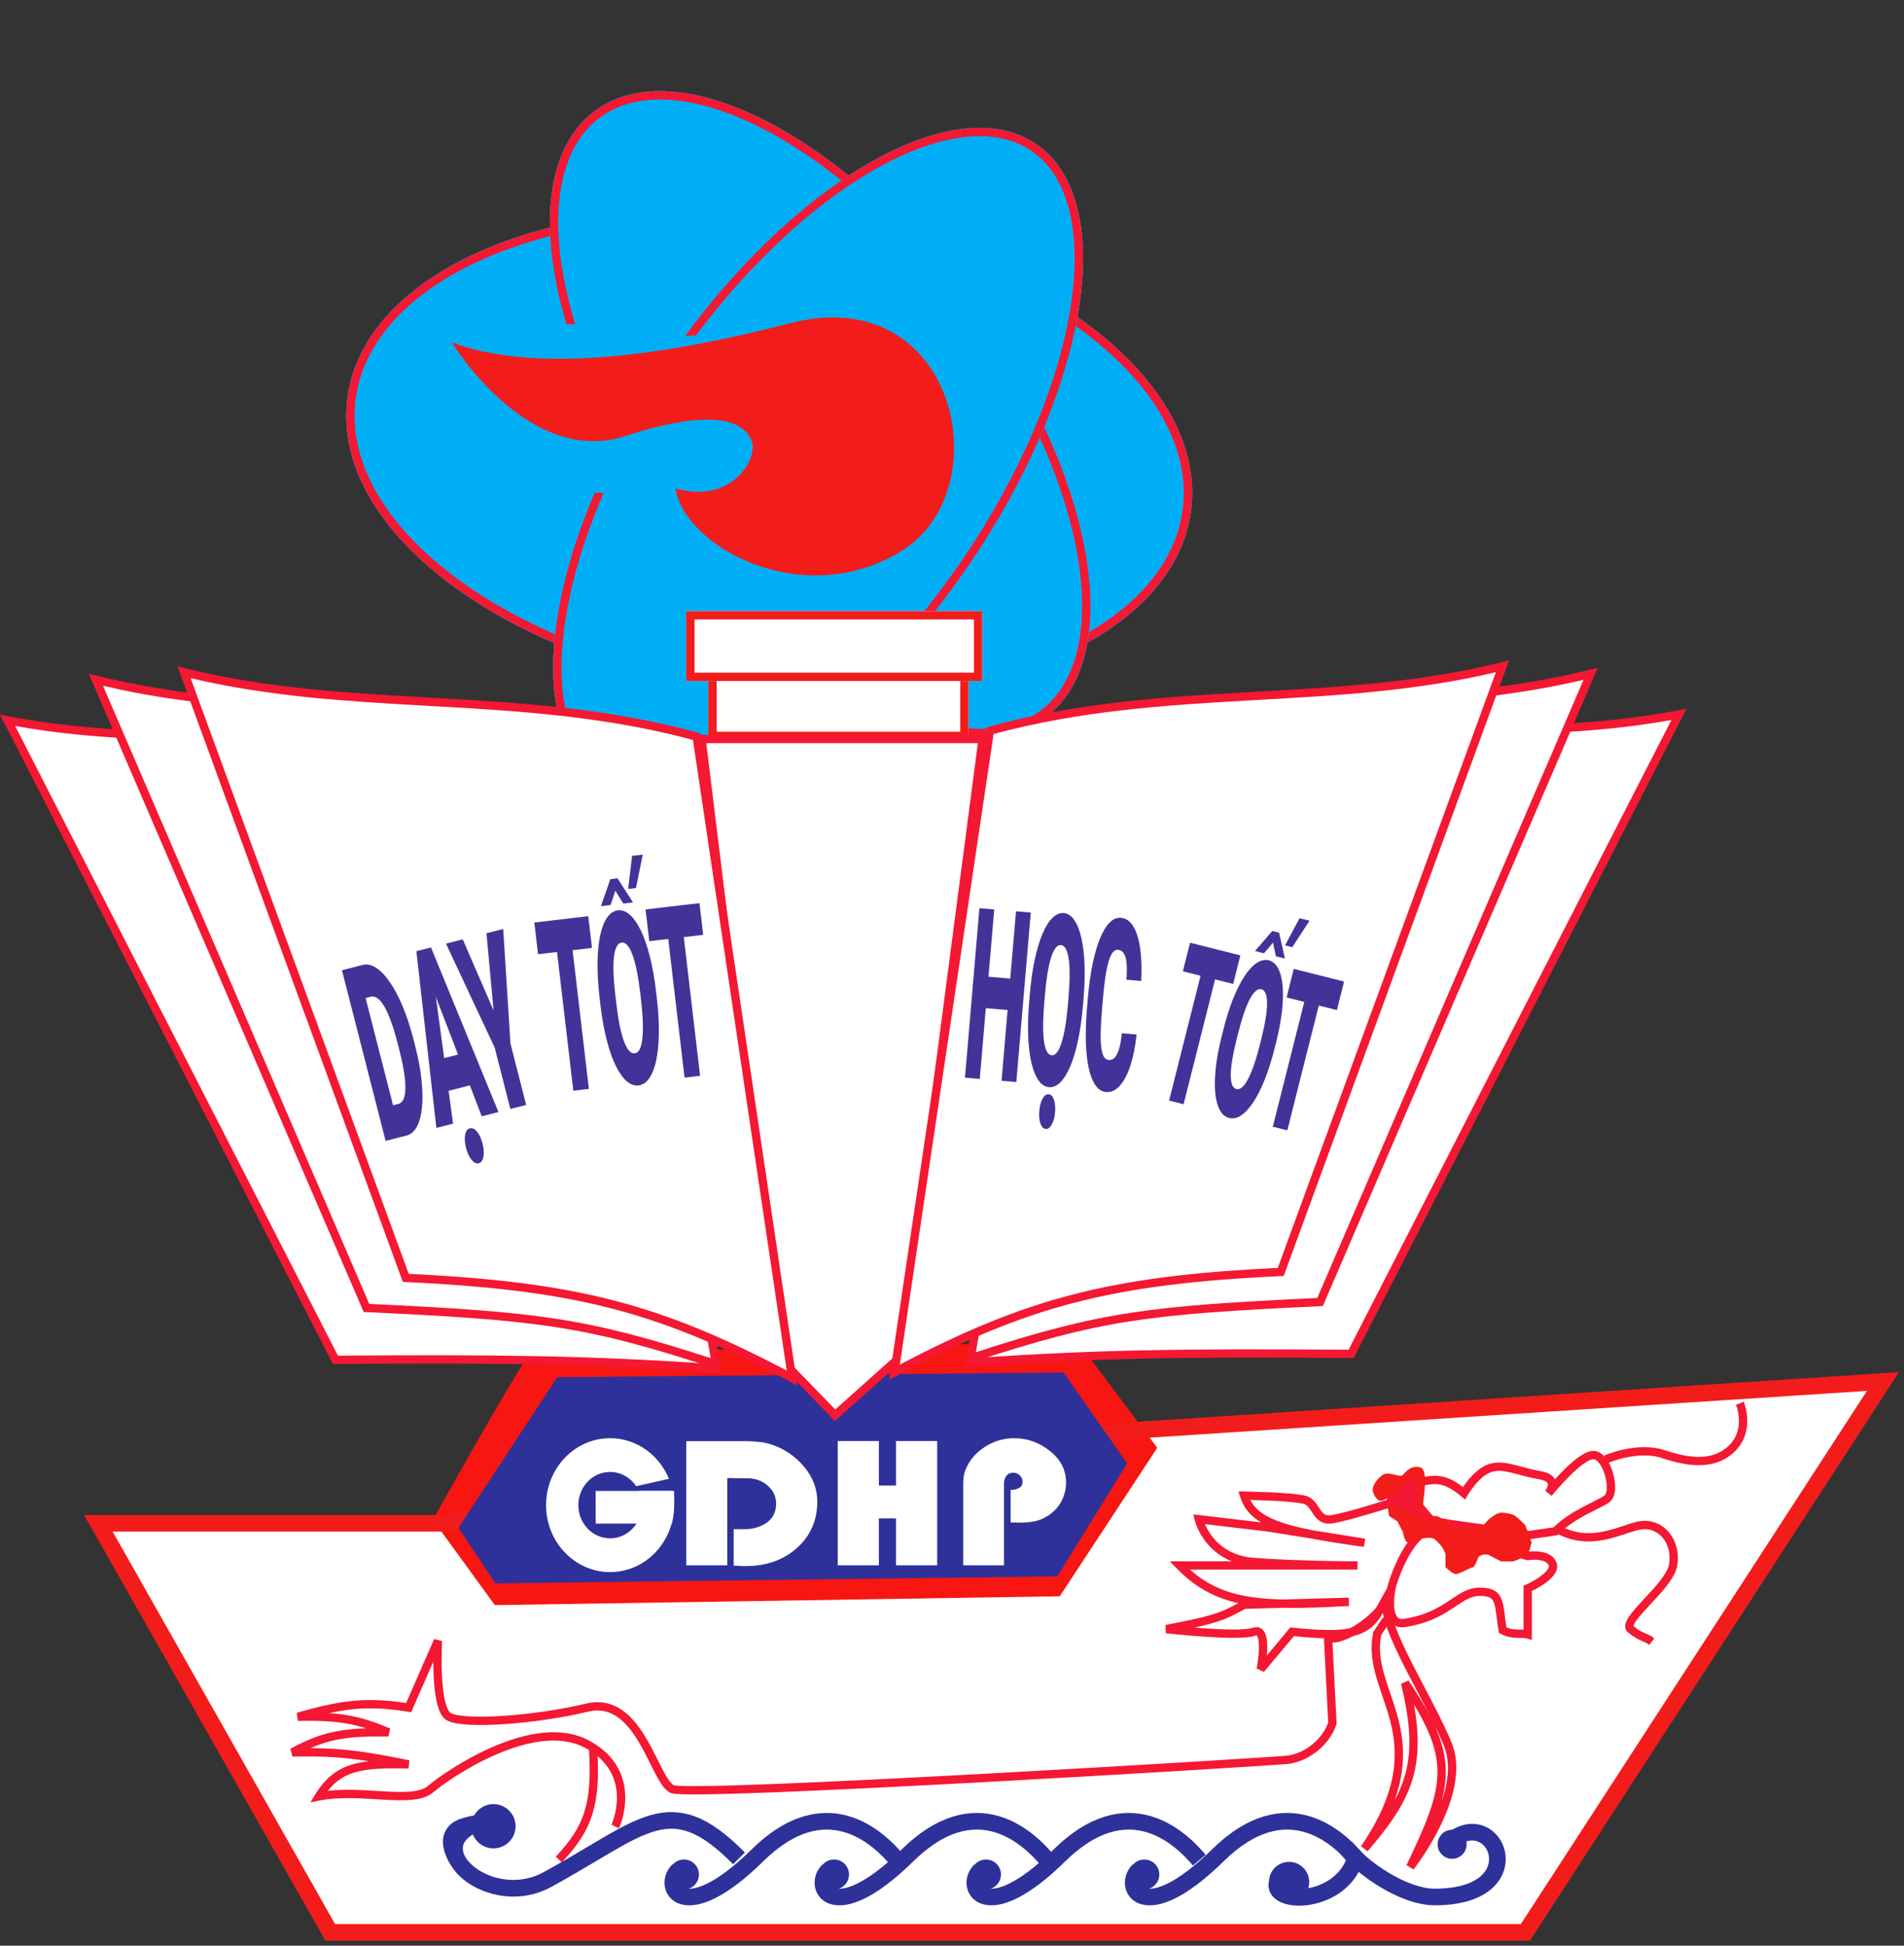 <svg width="229" height="234" viewBox="0 0 229 234" fill="none" xmlns="http://www.w3.org/2000/svg">
<rect x="0" y="0" width="229" height="234" fill="#333333" stroke="none"/>
<g clip-path="url(#clip0_3597_870)">
<path d="M39.559 232.038L11.943 183.091L56.763 183.209L82.424 175.245C129.468 172.222 224.131 166.087 226.432 165.734C228.733 165.38 198.781 209.789 183.517 232.038H39.559Z" fill="white"/>
<path d="M88.648 83.28C60.637 79.499 39.661 63.612 41.796 47.797C43.931 31.982 68.369 22.227 96.38 26.009C124.391 29.79 145.368 45.677 143.233 61.492C141.098 77.307 116.659 87.062 88.648 83.28Z" fill="#00AEF6"/>
<path d="M88.648 83.28C60.637 79.499 39.661 63.612 41.796 47.797C43.931 31.982 68.369 22.227 96.38 26.009C124.391 29.79 145.368 45.677 143.233 61.492C141.098 77.307 116.659 87.062 88.648 83.28Z" fill="#00AEF6"/>
<path d="M88.648 83.28C60.637 79.499 39.661 63.612 41.796 47.797C43.931 31.982 68.369 22.227 96.38 26.009C124.391 29.79 145.368 45.677 143.233 61.492C141.098 77.307 116.659 87.062 88.648 83.28Z" fill="#00AEF6"/>
<path fill-rule="evenodd" clip-rule="evenodd" d="M54.521 69.254C62.839 75.553 74.915 80.417 88.782 82.289C102.649 84.161 115.583 82.674 125.273 78.806C134.996 74.925 141.244 68.75 142.242 61.358C143.24 53.965 138.853 46.355 130.507 40.035C122.19 33.736 110.113 28.872 96.246 27C82.379 25.128 69.445 26.615 59.755 30.483C50.032 34.364 43.785 40.539 42.787 47.931C41.789 55.324 46.175 62.934 54.521 69.254ZM41.796 47.797C39.661 63.612 60.637 79.499 88.648 83.28C116.659 87.062 141.098 77.307 143.233 61.492C145.368 45.677 124.391 29.79 96.38 26.009C68.369 22.227 43.931 31.982 41.796 47.797Z" fill="#F41832"/>
<path d="M116.604 36.468C131.566 56.608 135.655 78.908 125.736 86.276C115.818 93.644 95.649 83.29 80.687 63.149C65.726 43.008 61.637 20.708 71.555 13.341C81.473 5.973 101.642 16.327 116.604 36.468Z" fill="#00AEF6"/>
<path d="M116.604 36.468C131.566 56.608 135.655 78.908 125.736 86.276C115.818 93.644 95.649 83.29 80.687 63.149C65.726 43.008 61.637 20.708 71.555 13.341C81.473 5.973 101.642 16.327 116.604 36.468Z" fill="#00AEF6"/>
<path d="M116.604 36.468C131.566 56.608 135.655 78.908 125.736 86.276C115.818 93.644 95.649 83.29 80.687 63.149C65.726 43.008 61.637 20.708 71.555 13.341C81.473 5.973 101.642 16.327 116.604 36.468Z" fill="#00AEF6"/>
<path d="M115.8 37.064C123.21 47.038 127.896 57.509 129.516 66.342C131.148 75.245 129.624 82.142 125.139 85.473C120.654 88.805 113.611 88.273 105.559 84.139C97.57 80.037 88.898 72.527 81.489 62.553C80.086 60.664 78.781 58.758 77.576 56.849L76.319 56.725C77.651 58.877 79.108 61.025 80.686 63.149C95.648 83.29 115.817 93.644 125.735 86.276C135.653 78.908 131.565 56.608 116.603 36.468C101.641 16.327 81.472 5.973 71.554 13.34C65.614 17.753 64.698 27.523 68.133 38.976H69.178C68.579 37.017 68.11 35.111 67.774 33.275C66.141 24.371 67.665 17.475 72.15 14.143C76.635 10.812 83.678 11.344 91.731 15.478C99.719 19.579 108.391 27.09 115.8 37.064Z" fill="#F41832"/>
<path d="M116.464 68.043C101.977 89.224 82.144 100.861 72.166 94.036C62.188 87.212 65.843 64.508 80.33 43.328C94.817 22.147 114.65 10.509 124.629 17.334C134.607 24.159 130.951 46.862 116.464 68.043Z" fill="#00AEF6"/>
<path d="M116.464 68.043C101.977 89.224 82.144 100.861 72.166 94.036C62.188 87.212 65.843 64.508 80.33 43.328C94.817 22.147 114.65 10.509 124.629 17.334C134.607 24.159 130.951 46.862 116.464 68.043Z" fill="#00AEF6"/>
<path d="M116.464 68.043C101.977 89.224 82.144 100.861 72.166 94.036C62.188 87.212 65.843 64.508 80.33 43.328C94.817 22.147 114.65 10.509 124.629 17.334C134.607 24.159 130.951 46.862 116.464 68.043Z" fill="#00AEF6"/>
<path d="M115.638 67.478C108.459 77.975 99.98 86.065 92.117 90.679C84.18 95.337 77.211 96.277 72.729 93.211C68.247 90.145 66.597 83.311 68.06 74.224C68.801 69.62 70.332 64.536 72.611 59.263H71.523C64.866 74.889 64.687 88.922 72.165 94.036C82.143 100.861 101.976 89.223 116.463 68.043C130.951 46.862 134.606 24.159 124.628 17.334C115.115 10.828 96.647 21.1 82.392 40.424L83.718 40.317C90.305 31.555 97.73 24.767 104.675 20.691C112.613 16.034 119.581 15.094 124.063 18.159C128.545 21.225 130.196 28.06 128.733 37.146C127.284 46.147 122.817 56.981 115.638 67.478Z" fill="#F41832"/>
<path fill-rule="evenodd" clip-rule="evenodd" d="M210.139 170.575C210.197 171.717 209.966 173.206 208.765 174.441C206.395 176.879 203.05 176.408 199.916 175.363C198.477 174.884 196.849 175.018 195.544 175.294C194.898 175.431 194.345 175.599 193.955 175.733C193.76 175.799 193.606 175.857 193.503 175.898C193.451 175.918 193.411 175.935 193.386 175.945L193.357 175.957L193.351 175.96L193.35 175.96C193.35 175.96 193.35 175.96 193.151 175.502C192.951 175.043 192.951 175.043 192.951 175.043L192.953 175.043L192.956 175.041L192.966 175.037L193.002 175.022C193.034 175.009 193.079 174.99 193.137 174.967C193.253 174.922 193.421 174.859 193.631 174.787C194.051 174.643 194.643 174.462 195.337 174.316C196.713 174.025 198.547 173.853 200.232 174.415C203.348 175.453 206.13 175.717 208.048 173.744C208.991 172.774 209.189 171.598 209.14 170.626C209.115 170.141 209.029 169.716 208.949 169.414C208.908 169.263 208.87 169.144 208.843 169.065C208.829 169.025 208.818 168.995 208.811 168.976L208.803 168.956L208.802 168.953C208.802 168.953 208.802 168.953 209.264 168.763C209.727 168.572 209.727 168.573 209.727 168.573L209.727 168.574L209.729 168.578L209.733 168.588L209.746 168.621C209.756 168.649 209.771 168.688 209.788 168.738C209.822 168.838 209.868 168.98 209.915 169.157C210.009 169.509 210.11 170.004 210.139 170.575Z" fill="#F41832"/>
<path fill-rule="evenodd" clip-rule="evenodd" d="M193.671 185.03C191.877 185.483 189.737 185.671 187.416 184.526L187.858 183.629C189.888 184.63 191.761 184.481 193.427 184.06C194.071 183.898 194.671 183.699 195.244 183.508C195.422 183.449 195.598 183.391 195.771 183.335C196.478 183.106 197.181 182.904 197.807 182.904C200.323 182.904 202.199 185.327 201.733 188.261C201.604 189.068 201.082 189.911 200.478 190.695C199.89 191.457 199.168 192.232 198.507 192.94C198.477 192.972 198.448 193.003 198.419 193.034C197.72 193.783 197.116 194.439 196.76 194.967C196.579 195.235 196.498 195.419 196.477 195.532C196.473 195.554 196.472 195.569 196.472 195.578C197.072 196.063 197.455 196.25 197.785 196.393C197.83 196.413 197.876 196.432 197.923 196.452C198.23 196.582 198.565 196.723 198.972 197.039L198.359 197.829C198.06 197.597 197.841 197.504 197.541 197.376C197.492 197.356 197.441 197.334 197.387 197.31C196.987 197.137 196.523 196.906 195.839 196.352C195.505 196.082 195.428 195.703 195.494 195.349C195.553 195.031 195.728 194.708 195.931 194.408C196.34 193.8 197.007 193.081 197.687 192.352C197.713 192.325 197.738 192.298 197.763 192.271C198.434 191.552 199.128 190.808 199.686 190.084C200.277 189.318 200.659 188.645 200.745 188.104C201.136 185.647 199.582 183.904 197.807 183.904C197.36 183.904 196.799 184.054 196.079 184.287C195.92 184.338 195.754 184.393 195.582 184.45C195.002 184.643 194.355 184.858 193.671 185.03Z" fill="#F41832"/>
<path d="M187.076 184.165L183.869 184.623L174.172 183.248L172.129 182.853L170.658 181.11V178.285C172.744 177.758 173.939 177.794 176.079 179.583C176.079 179.583 177.534 177.074 179.25 176.55C180.966 176.025 182.587 176.979 185.162 177.408C187.532 177.803 186.448 179.314 186.261 179.551C186.581 179.159 189.834 175.219 191.505 175.001C193.264 174.772 194.483 179.429 193.264 180.269C192.044 181.109 189.21 182.035 187.076 184.165Z" fill="white"/>
<path fill-rule="evenodd" clip-rule="evenodd" d="M194.25 179.086C194.218 179.671 194.054 180.331 193.547 180.68C193.211 180.912 192.777 181.141 192.308 181.378C192.178 181.444 192.044 181.511 191.907 181.58C191.542 181.763 191.154 181.957 190.748 182.174C189.638 182.767 188.446 183.504 187.429 184.519L187.311 184.636L183.869 185.128L174.089 183.741L171.86 183.311L170.158 181.293V177.895L170.536 177.8C171.595 177.532 172.506 177.385 173.447 177.575C174.261 177.739 175.05 178.145 175.959 178.844C176.126 178.597 176.358 178.278 176.637 177.942C177.226 177.237 178.098 176.379 179.104 176.071C180.093 175.769 181.036 175.903 182.001 176.135C182.323 176.212 182.643 176.299 182.973 176.388C183.66 176.575 184.387 176.772 185.244 176.914C185.884 177.021 186.363 177.214 186.69 177.5C186.834 177.627 186.942 177.767 187.018 177.913C187.319 177.581 187.661 177.218 188.023 176.857C188.562 176.318 189.154 175.774 189.727 175.347C190.28 174.935 190.885 174.577 191.44 174.505C192.129 174.415 192.689 174.816 193.08 175.292C193.477 175.776 193.782 176.429 193.98 177.09C194.179 177.753 194.283 178.465 194.25 179.086ZM186.235 179.583L185.846 179.269L185.848 179.266L185.854 179.26L185.87 179.239C185.906 179.194 185.985 179.086 186.054 178.948C186.127 178.802 186.171 178.659 186.17 178.541C186.17 178.444 186.143 178.351 186.03 178.252C185.898 178.136 185.624 177.992 185.079 177.901C184.174 177.75 183.36 177.53 182.649 177.338C182.335 177.252 182.04 177.173 181.767 177.107C180.849 176.886 180.123 176.806 179.396 177.028C178.686 177.245 177.973 177.903 177.405 178.583C177.13 178.913 176.905 179.228 176.749 179.461C176.671 179.577 176.611 179.672 176.57 179.737C176.55 179.77 176.535 179.795 176.525 179.811L176.514 179.829L176.512 179.833L176.214 180.347L175.759 179.966C174.718 179.097 173.96 178.699 173.249 178.555C172.627 178.43 171.992 178.489 171.158 178.678V180.927L172.397 182.396L174.254 182.755L183.869 184.118L186.843 183.693C187.932 182.639 189.173 181.882 190.277 181.292C190.695 181.068 191.101 180.865 191.47 180.68C191.604 180.613 191.733 180.549 191.856 180.486C192.329 180.247 192.706 180.045 192.98 179.857C193.083 179.786 193.223 179.549 193.251 179.032C193.277 178.55 193.195 177.955 193.022 177.377C192.848 176.798 192.594 176.277 192.307 175.926C192.012 175.567 191.76 175.472 191.569 175.496C191.289 175.533 190.861 175.749 190.324 176.149C189.807 176.535 189.253 177.042 188.73 177.564C187.691 178.602 186.814 179.665 186.651 179.864C186.642 179.876 186.634 179.885 186.628 179.893L186.62 179.903L186.617 179.906L186.616 179.907L186.615 179.908L186.235 179.583ZM185.846 179.269L186.235 179.583L186.615 179.908L185.846 179.269Z" fill="#F41832"/>
<path d="M165.586 194.254C164.131 196.302 162.379 196.982 155.407 196.247L151.63 200.76C151.63 200.76 152.673 195.581 150.791 196.247C148.908 196.913 140.268 195.923 140.268 195.923C146.874 194.674 147.261 194.249 149.636 192.994L154.275 192.866C148.653 192.732 145.155 191.638 141.879 188.272H163.278C163.278 188.272 156.279 188.272 150.791 187.858C145.303 187.443 144.18 182.71 144.18 182.71L152.48 183.691L157.78 184.535C152.83 183.563 150.391 182.366 149.636 179.877C149.636 179.877 155.589 179.97 156.982 180.402C158.375 180.834 158.241 183.049 160.235 182.71C162.229 182.371 166.859 180.891 166.859 180.891L172.002 182.71L165.586 194.254Z" fill="white"/>
<path fill-rule="evenodd" clip-rule="evenodd" d="M148.959 179.366L149.644 179.377L149.636 179.877C149.644 179.377 149.644 179.377 149.644 179.377L149.712 179.378L149.905 179.382C150.071 179.385 150.31 179.391 150.602 179.398C151.183 179.414 151.975 179.439 152.81 179.478C153.645 179.517 154.528 179.569 155.292 179.64C156.04 179.709 156.724 179.798 157.13 179.924C157.605 180.072 157.935 180.369 158.185 180.676C158.343 180.87 158.497 181.108 158.63 181.312C158.69 181.404 158.745 181.489 158.795 181.561C158.979 181.828 159.141 182.01 159.331 182.12C159.504 182.22 159.749 182.286 160.151 182.217C161.115 182.053 162.743 181.607 164.154 181.193C164.854 180.988 165.493 180.793 165.956 180.65C166.188 180.578 166.376 180.519 166.505 180.478L166.655 180.431L166.706 180.414L166.867 180.363L172.726 182.436L166.01 194.521L165.994 194.543C165.61 195.083 165.191 195.557 164.653 195.94C164.112 196.324 163.475 196.603 162.675 196.782C161.137 197.127 158.958 197.113 155.619 196.772L152.013 201.08L151.14 200.661L151.14 200.658L151.142 200.648L151.15 200.608C151.157 200.572 151.167 200.519 151.179 200.451C151.203 200.315 151.235 200.121 151.268 199.89C151.335 199.424 151.404 198.82 151.416 198.243C151.429 197.646 151.378 197.154 151.256 196.867C151.198 196.731 151.148 196.699 151.139 196.695C151.135 196.693 151.126 196.688 151.103 196.688C151.078 196.688 151.031 196.692 150.957 196.719C150.661 196.823 150.269 196.885 149.842 196.923C149.406 196.961 148.898 196.977 148.353 196.978C147.261 196.978 145.992 196.916 144.789 196.834C143.585 196.751 142.441 196.647 141.598 196.565C141.177 196.523 140.83 196.487 140.589 196.461C140.469 196.448 140.374 196.438 140.31 196.431L140.236 196.422L140.212 196.42L140.211 196.419C140.211 196.419 140.211 196.419 140.268 195.923L140.211 196.419L140.175 195.431C143.477 194.807 145.194 194.394 146.376 193.988C147.344 193.655 147.953 193.328 148.815 192.866C148.856 192.844 148.897 192.822 148.939 192.799C148.274 192.651 147.639 192.47 147.029 192.252C144.963 191.513 143.206 190.352 141.521 188.621L140.695 187.772H148.147C146.717 187.201 145.717 186.309 145.033 185.437C144.517 184.777 144.185 184.133 143.981 183.651C143.878 183.411 143.808 183.209 143.762 183.066C143.739 182.994 143.723 182.937 143.711 182.896C143.706 182.876 143.702 182.859 143.699 182.848L143.695 182.833L143.694 182.829L143.693 182.827C143.693 182.827 143.693 182.826 144.18 182.71L143.693 182.826L143.528 182.13L151.686 183.094C150.389 182.327 149.558 181.343 149.158 180.022L148.959 179.366ZM157.692 185.027C159.481 185.378 161.59 185.699 164.049 186.039L164.196 185.05L157.867 184.042C155.408 183.559 153.627 183.029 152.377 182.337C151.407 181.8 150.767 181.173 150.376 180.393C150.439 180.394 150.506 180.396 150.575 180.398C151.153 180.413 151.937 180.438 152.764 180.477C153.591 180.515 154.457 180.567 155.201 180.635C155.96 180.705 156.543 180.789 156.834 180.879C157.055 180.948 157.231 181.089 157.41 181.308C157.536 181.463 157.634 181.616 157.747 181.791C157.814 181.894 157.886 182.005 157.971 182.129C158.177 182.428 158.443 182.763 158.832 182.987C159.237 183.22 159.724 183.304 160.319 183.203C161.349 183.028 163.032 182.564 164.435 182.153C165.142 181.946 165.785 181.749 166.252 181.605C166.486 181.532 166.675 181.473 166.806 181.432L166.85 181.418L171.278 182.984L165.163 193.986C164.824 194.46 164.484 194.832 164.072 195.125C163.657 195.421 163.147 195.651 162.456 195.806C161.052 196.121 158.943 196.117 155.459 195.75L155.194 195.722L152.368 199.098C152.392 198.828 152.41 198.544 152.416 198.264C152.429 197.65 152.388 196.972 152.176 196.475C152.067 196.22 151.89 195.956 151.596 195.805C151.289 195.648 150.95 195.66 150.624 195.776C150.449 195.838 150.159 195.891 149.754 195.926C149.357 195.961 148.881 195.977 148.352 195.978C147.294 195.978 146.05 195.918 144.857 195.836C144.449 195.808 144.048 195.777 143.663 195.746C145.007 195.448 145.948 195.192 146.701 194.933C147.751 194.573 148.435 194.205 149.304 193.739C149.452 193.659 149.605 193.577 149.767 193.491L154.277 193.366C156.56 193.419 159.182 193.316 162.257 193.144L162.215 192.145L154.275 192.365C151.496 192.299 149.279 191.995 147.366 191.31C145.811 190.754 144.44 189.939 143.124 188.772H163.278L163.278 187.772L163.199 187.772L162.969 187.771C162.767 187.77 162.473 187.769 162.103 187.765C161.363 187.759 160.318 187.746 159.103 187.72C156.67 187.668 153.559 187.565 150.828 187.359C148.245 187.164 146.714 185.962 145.821 184.82C145.384 184.263 145.098 183.716 144.918 183.301L152.411 184.186L157.692 185.027Z" fill="#F41832"/>
<path fill-rule="evenodd" clip-rule="evenodd" d="M159.219 196.769C159.194 196.646 159.192 196.518 159.206 196.39L160.202 196.423L160.208 196.54C160.248 196.547 160.317 196.555 160.428 196.546C160.839 196.515 161.488 196.296 162.251 195.895C163.771 195.095 165.494 193.705 166.314 192.237L167.245 192.557C167.137 193.253 167.34 194.274 167.812 195.578C168.278 196.862 168.975 198.342 169.774 199.922C170.244 200.852 170.751 201.818 171.263 202.795C172.476 205.108 173.721 207.481 174.59 209.581C175.252 211.181 175.268 212.95 174.949 214.669C174.63 216.39 173.969 218.094 173.24 219.591C172.51 221.091 171.703 222.4 171.079 223.333C170.767 223.8 170.5 224.174 170.311 224.433C170.216 224.562 170.141 224.662 170.089 224.73C170.062 224.765 170.042 224.791 170.028 224.809L170.012 224.829L170.008 224.835L170.006 224.837C170.006 224.837 170.006 224.837 169.893 224.749L170.006 224.837L169.163 224.311C171.568 219.305 172.88 216.149 172.888 213.131C172.894 210.684 172.039 208.274 170.061 204.992C170.711 208.602 170.644 211.392 169.914 213.892C169.013 216.978 167.12 219.559 164.488 222.649L163.694 222.044C165.959 218.716 167.074 215.934 167.513 213.531C167.951 211.131 167.723 209.078 167.258 207.193C167.024 206.248 166.731 205.345 166.431 204.456C166.374 204.289 166.317 204.122 166.261 203.955C166.017 203.24 165.775 202.529 165.569 201.823C165.059 200.073 164.75 198.292 165.16 196.345L165.18 196.251L166.334 194.519L166.458 194.602C166.401 194.381 166.353 194.165 166.315 193.955C165.304 195.135 163.929 196.142 162.717 196.78C161.913 197.203 161.118 197.497 160.504 197.543C160.425 197.549 160.343 197.552 160.26 197.548L160.758 207.309L160.728 207.399C159.834 210.055 157.202 211.887 154.913 212.141C153.841 212.26 135.87 213.382 117.92 214.354C108.939 214.84 99.952 215.289 93.073 215.556C89.634 215.689 86.718 215.778 84.591 215.802C83.528 215.815 82.657 215.811 82.014 215.789C81.693 215.778 81.422 215.762 81.21 215.741C81.022 215.721 80.811 215.692 80.661 215.626C80.26 215.45 79.929 215.092 79.646 214.7C79.356 214.298 79.072 213.794 78.787 213.248C78.6 212.889 78.412 212.512 78.218 212.124C77.809 211.305 77.376 210.436 76.876 209.59C76.143 208.35 75.311 207.239 74.31 206.528C73.33 205.832 72.177 205.509 70.737 205.854C67.52 206.623 63.786 207.148 60.627 207.358C59.047 207.462 57.602 207.489 56.429 207.425C55.844 207.394 55.318 207.339 54.875 207.258C54.439 207.179 54.049 207.068 53.754 206.908C53.401 206.715 53.153 206.378 52.972 206.018C52.788 205.652 52.648 205.21 52.539 204.738C52.321 203.792 52.21 202.646 52.157 201.554C52.128 200.963 52.116 200.381 52.114 199.848L49.451 205.922L49.069 205.861C45.398 205.273 42.87 205.324 39.578 206.028C42.172 206.201 44.224 206.714 46.925 207.882L46.721 208.841C44.263 208.817 42.415 208.87 40.692 209.195C39.573 209.406 38.498 209.734 37.339 210.239C41.783 210.264 44.662 210.79 49.246 211.704L49.137 212.695C46.265 212.629 44.207 212.686 42.594 213.182C41.332 213.571 40.327 214.235 39.426 215.381C41.436 215.152 43.525 215.28 45.395 215.394C45.667 215.41 45.935 215.427 46.197 215.442C47.42 215.511 48.515 215.55 49.434 215.461C50.361 215.371 51.032 215.158 51.466 214.788C52.602 213.818 55.76 211.581 59.447 210.015C63.104 208.462 67.456 207.496 70.858 209.332C74.225 211.15 75.147 213.801 75.198 215.996C75.223 217.079 75.037 218.043 74.847 218.734C74.752 219.08 74.655 219.36 74.581 219.556C74.543 219.654 74.512 219.731 74.489 219.784C74.478 219.811 74.469 219.832 74.462 219.847L74.454 219.865L74.452 219.87L74.451 219.872C74.451 219.872 74.45 219.873 73.997 219.663C73.543 219.452 73.543 219.452 73.543 219.452L73.544 219.451L73.548 219.441C73.553 219.431 73.56 219.415 73.569 219.394C73.587 219.352 73.613 219.287 73.646 219.201C73.71 219.031 73.797 218.78 73.883 218.468C74.055 217.842 74.22 216.978 74.198 216.019C74.154 214.128 73.387 211.834 70.383 210.212C67.413 208.609 63.452 209.401 59.838 210.936C56.254 212.458 53.182 214.638 52.115 215.548C51.448 216.118 50.529 216.36 49.531 216.456C48.526 216.554 47.36 216.509 46.141 216.44C45.875 216.425 45.606 216.409 45.335 216.392C43.084 216.256 40.67 216.11 38.452 216.54L37.335 216.756L37.931 215.787C39.109 213.873 40.468 212.79 42.3 212.226C42.931 212.032 43.615 211.901 44.362 211.815C41.517 211.361 38.953 211.163 35.177 211.263L34.922 210.326C36.961 209.198 38.67 208.559 40.507 208.212C41.617 208.003 42.767 207.902 44.052 207.86C41.562 207.071 39.342 206.902 35.834 206.969L35.688 205.988C40.999 204.478 43.995 204.081 48.845 204.814L52.214 197.128L53.171 197.359L53.171 197.364L53.17 197.38L53.167 197.447C53.163 197.505 53.159 197.592 53.154 197.703C53.145 197.925 53.133 198.244 53.125 198.63C53.108 199.403 53.104 200.44 53.156 201.506C53.208 202.575 53.315 203.653 53.513 204.513C53.613 204.944 53.731 205.301 53.866 205.569C54.004 205.844 54.135 205.976 54.233 206.03C54.389 206.115 54.657 206.202 55.054 206.275C55.443 206.345 55.924 206.397 56.483 206.427C57.602 206.487 59.006 206.463 60.561 206.36C63.671 206.154 67.349 205.636 70.504 204.881C72.249 204.464 73.695 204.864 74.889 205.713C76.062 206.546 76.98 207.801 77.737 209.081C78.255 209.958 78.718 210.885 79.135 211.72C79.323 212.098 79.503 212.458 79.674 212.785C79.954 213.322 80.211 213.774 80.458 214.116C80.712 214.469 80.914 214.645 81.062 214.71C81.058 214.708 81.06 214.709 81.068 214.71C81.091 214.715 81.162 214.73 81.312 214.746C81.492 214.764 81.738 214.779 82.048 214.79C82.669 214.811 83.522 214.815 84.579 214.802C86.692 214.778 89.598 214.69 93.034 214.556C99.906 214.29 108.886 213.841 117.866 213.355C135.837 212.383 153.767 211.262 154.803 211.147C156.707 210.936 158.959 209.383 159.749 207.168L159.219 196.769ZM166.779 195.655L166.12 196.644C165.787 198.323 166.047 199.892 166.529 201.543C166.728 202.225 166.961 202.91 167.204 203.623C167.262 203.792 167.32 203.963 167.378 204.136C167.68 205.03 167.984 205.965 168.228 206.954C168.718 208.937 168.967 211.138 168.497 213.711C168.333 214.605 168.083 215.541 167.729 216.525C168.251 215.576 168.66 214.62 168.954 213.612C169.788 210.754 169.713 207.41 168.502 202.506L169.403 202.108C170.533 203.793 171.44 205.285 172.135 206.663C171.585 205.563 170.993 204.434 170.403 203.309C169.885 202.321 169.368 201.336 168.881 200.373C168.079 198.786 167.359 197.262 166.872 195.919C166.84 195.831 166.809 195.743 166.779 195.655ZM172.247 206.886C173.361 209.149 173.893 211.112 173.888 213.134C173.885 214.286 173.707 215.449 173.373 216.687C173.624 215.962 173.829 215.223 173.966 214.487C174.263 212.884 174.23 211.327 173.666 209.963C173.261 208.984 172.775 207.949 172.247 206.886ZM73.543 219.452C73.543 219.452 73.543 219.452 73.543 219.452V219.452Z" fill="#F41832"/>
<path fill-rule="evenodd" clip-rule="evenodd" d="M71.242 218.195C70.577 220.319 69.391 222.052 67.571 223.978L66.844 223.291C68.604 221.428 69.684 219.824 70.288 217.896C70.896 215.957 71.037 213.646 70.837 210.342L71.835 210.282C72.037 213.627 71.904 216.082 71.242 218.195Z" fill="#F41832"/>
<path d="M168.876 195.189C166.63 195.518 167.142 191.788 167.439 190.626C167.899 189.058 169.272 185.614 171.089 184.381C172.905 183.148 174.333 186.355 174.819 188.112L179.361 185.922L183.74 187.139C184.579 187.004 186.352 187.009 186.741 188.112C187.13 189.215 184.903 190.518 183.74 191.032V196.563C183.011 196.347 181.972 196.709 180.739 196.06C180.189 192.991 180.667 191.433 177.991 191.433C175.314 191.433 174.195 194.411 168.876 195.189Z" fill="white"/>
<path fill-rule="evenodd" clip-rule="evenodd" d="M175.127 187.409C174.848 186.577 174.415 185.582 173.854 184.827C173.507 184.36 173.074 183.935 172.551 183.731C171.992 183.513 171.39 183.572 170.808 183.968C169.792 184.657 168.947 185.921 168.311 187.148C167.667 188.391 167.197 189.675 166.96 190.485L166.957 190.494L166.955 190.502C166.799 191.115 166.582 192.403 166.707 193.522C166.769 194.077 166.922 194.663 167.275 195.095C167.66 195.565 168.23 195.789 168.949 195.684C171.708 195.28 173.388 194.3 174.699 193.437C174.839 193.345 174.973 193.255 175.103 193.169C176.209 192.433 176.959 191.933 177.991 191.933C178.621 191.933 178.992 192.027 179.224 192.159C179.436 192.28 179.58 192.461 179.693 192.768C179.813 193.094 179.883 193.523 179.958 194.106C179.972 194.217 179.987 194.333 180.002 194.453C180.063 194.947 180.134 195.518 180.247 196.148L180.29 196.389L180.506 196.502C181.215 196.875 181.867 196.954 182.411 196.974C182.545 196.978 182.673 196.979 182.792 196.98L182.819 196.98C182.929 196.981 183.027 196.982 183.122 196.985C183.329 196.991 183.479 197.007 183.598 197.043L184.24 197.233V191.351C184.817 191.073 185.545 190.66 186.137 190.182C186.485 189.901 186.813 189.576 187.028 189.22C187.245 188.86 187.377 188.412 187.213 187.946C186.929 187.142 186.164 186.805 185.509 186.671C184.89 186.544 184.232 186.566 183.772 186.629L179.313 185.39L175.127 187.409ZM172.188 184.663C171.953 184.571 171.696 184.574 171.369 184.795C170.569 185.338 169.819 186.413 169.199 187.608C168.59 188.783 168.144 190 167.922 190.758C167.781 191.312 167.595 192.463 167.701 193.412C167.755 193.893 167.876 194.251 168.049 194.462C168.191 194.635 168.4 194.754 168.804 194.695C171.363 194.32 172.902 193.422 174.149 192.602C174.286 192.512 174.422 192.421 174.556 192.33C175.621 191.615 176.637 190.933 177.991 190.933C178.698 190.933 179.271 191.034 179.719 191.29C180.187 191.557 180.46 191.957 180.632 192.423C180.796 192.87 180.876 193.406 180.95 193.978C180.965 194.096 180.98 194.217 180.995 194.34C181.048 194.763 181.105 195.22 181.188 195.721C181.63 195.91 182.044 195.96 182.446 195.974C182.564 195.978 182.68 195.979 182.798 195.98L182.828 195.98C182.934 195.981 183.045 195.982 183.152 195.985C183.181 195.986 183.211 195.987 183.24 195.988V190.706L183.538 190.574C184.095 190.328 184.901 189.895 185.509 189.404C185.814 189.157 186.043 188.917 186.172 188.703C186.299 188.492 186.3 188.363 186.27 188.278C186.164 187.979 185.848 187.761 185.309 187.651C184.787 187.544 184.198 187.572 183.82 187.633L183.712 187.65L179.409 186.454L174.497 188.822L174.337 188.245C174.102 187.395 173.644 186.22 173.052 185.424C172.754 185.023 172.459 184.768 172.188 184.663Z" fill="#F41832"/>
<path d="M85.195 80.594H116.488V88.997H85.195V80.594Z" fill="white"/>
<path fill-rule="evenodd" clip-rule="evenodd" d="M115.488 81.594H86.195V87.997H115.488V81.594ZM85.195 80.594V88.997H116.488V80.594H85.195Z" fill="#F21D1B"/>
<path d="M82.535 73.499H118.137V81.902H82.535V73.499Z" fill="white"/>
<path fill-rule="evenodd" clip-rule="evenodd" d="M117.137 74.499H83.535V80.902H117.137V74.499ZM82.535 73.499V81.902H118.137V73.499H82.535Z" fill="#F21D1B"/>
<path d="M168.768 177.344C168.761 177.351 168.755 177.358 168.749 177.365C168.584 177.558 168.213 177.468 167.788 177.365C167.299 177.247 166.737 177.111 166.331 177.365C165.572 177.84 165.036 178.783 165.089 179.23C165.142 179.677 165.502 180.309 165.917 180.473C166.092 180.542 166.384 180.411 166.639 180.296C166.989 180.139 167.271 180.013 167.09 180.473C166.779 181.269 167.09 182.337 167.09 182.337L168.057 182.959L168.749 184.271C168.749 184.271 168.922 185.514 169.369 185.514C169.62 185.514 169.98 185.362 170.296 185.229C170.545 185.124 170.767 185.03 170.889 185.03C170.964 185.03 171.08 185.016 171.217 185C171.585 184.956 172.106 184.893 172.408 185.03C172.822 185.219 173.858 186.55 173.858 186.55V188.483C174.157 188.782 174.839 189.367 175.17 189.312C175.39 189.275 175.884 189.043 176.329 188.834C176.721 188.65 177.076 188.483 177.173 188.483C177.337 188.483 177.742 187.486 177.928 186.976C177.943 186.972 177.959 186.968 177.974 186.964H178.968L180.556 187.793H181.868C182.2 187.793 183.296 187.24 183.802 186.964L184.216 185.514L183.457 183.442C183.457 183.442 182.37 182.291 181.953 182.154C181.536 182.018 180.94 181.923 180.556 181.923C180.276 181.923 179.789 182.132 179.377 182.496C179.15 182.619 178.996 182.792 178.834 182.974C178.335 183.534 177.761 184.179 174.744 183.704C174.434 183.326 174.073 182.959 173.858 182.959C173.689 182.959 173.503 182.797 173.321 182.639C173.145 182.487 172.973 182.337 172.822 182.337H170.889C170.889 182.337 172.019 176.844 170.889 176.503C169.777 176.168 169.127 176.926 168.768 177.344Z" fill="#F21D1B"/>
<path d="M169.281 178.428C170.839 177.098 170.553 178.984 170.553 178.984V181.288C170.553 181.685 173.97 184.069 173.413 183.83C172.857 183.592 171.109 182.4 170.553 182.242C169.996 182.083 168.169 181.527 168.169 181.288C168.169 181.098 166.423 180.941 166.87 180.146C167.317 179.352 167.723 179.758 169.281 178.428Z" fill="#F41832"/>
<path d="M59.349 222.297C60.819 222.297 62.011 221.105 62.011 219.635C62.011 218.165 60.819 216.973 59.349 216.973C58.354 216.973 57.489 217.517 57.032 218.323C55.235 218.691 53.966 219.041 53.407 220.623C52.848 222.205 54.071 224.458 55.235 225.594C57.561 227.868 62.198 229.175 66.315 226.929C67.308 226.388 68.241 225.856 69.12 225.345C70.028 224.817 70.88 224.31 71.678 223.834C72.378 223.418 73.036 223.026 73.657 222.666C75.71 221.472 77.349 220.622 78.849 220.209C80.302 219.809 81.612 219.824 83.032 220.385C84.491 220.961 86.132 222.139 88.171 224.203L89.593 222.797C87.47 220.647 85.597 219.248 83.766 218.524C82.878 218.174 82.014 217.988 81.159 217.944C80.212 217.895 79.272 218.018 78.317 218.281C76.544 218.77 74.706 219.742 72.651 220.937C71.999 221.316 71.323 221.718 70.614 222.141C69.057 223.069 67.339 224.092 65.358 225.173C62.093 226.954 58.399 225.891 56.632 224.164C55.749 223.3 55.532 222.474 55.727 221.873C55.846 221.507 56.169 221.054 56.876 220.623C57.268 221.604 58.227 222.297 59.349 222.297Z" fill="#2E319A"/>
<path fill-rule="evenodd" clip-rule="evenodd" d="M108.681 223.073C107.48 221.646 105.172 219.285 101.991 218.392C98.699 217.469 94.72 218.179 90.397 222.426C88.214 224.57 86.462 225.826 85.117 226.498C84.066 227.023 83.324 227.163 82.841 227.149C83.553 226.907 84.065 226.233 84.065 225.439C84.065 224.443 83.257 223.635 82.26 223.635C81.712 223.635 81.222 223.879 80.891 224.264L80.861 224.234C80.132 224.946 79.797 225.953 79.957 226.899C80.126 227.89 80.829 228.74 81.978 229.037C83.068 229.319 84.431 229.077 86.01 228.287C87.605 227.49 89.526 226.085 91.798 223.853C95.71 220.01 98.974 219.623 101.45 220.318C104.036 221.043 106.02 223.016 107.151 224.36L108.681 223.073Z" fill="#2E319A"/>
<path fill-rule="evenodd" clip-rule="evenodd" d="M126.734 223.073C125.533 221.646 123.225 219.285 120.043 218.392C116.752 217.469 112.773 218.179 108.449 222.426C106.267 224.57 104.514 225.826 103.169 226.498C102.119 227.023 101.377 227.163 100.894 227.149C101.605 226.907 102.117 226.233 102.117 225.439C102.117 224.443 101.309 223.635 100.313 223.635C99.765 223.635 99.274 223.879 98.943 224.264L98.914 224.234C98.185 224.946 97.85 225.953 98.01 226.899C98.178 227.89 98.882 228.74 100.03 229.037C101.12 229.319 102.484 229.077 104.063 228.287C105.658 227.49 107.579 226.085 109.851 223.853C113.763 220.01 117.027 219.623 119.503 220.318C122.089 221.043 124.072 223.016 125.204 224.36L126.734 223.073Z" fill="#2E319A"/>
<path fill-rule="evenodd" clip-rule="evenodd" d="M145.007 223.073C143.807 221.646 141.498 219.285 138.317 218.392C135.026 217.469 131.046 218.179 126.723 222.426C124.54 224.57 122.788 225.826 121.443 226.498C120.392 227.023 119.651 227.163 119.167 227.149C119.879 226.907 120.391 226.233 120.391 225.439C120.391 224.443 119.583 223.635 118.586 223.635C118.038 223.635 117.548 223.879 117.217 224.264L117.187 224.234C116.459 224.946 116.123 225.953 116.284 226.899C116.452 227.89 117.155 228.74 118.304 229.037C119.394 229.319 120.758 229.077 122.337 228.287C123.931 227.49 125.852 226.085 128.124 223.853C132.036 220.01 135.3 219.623 137.776 220.318C140.362 221.043 142.346 223.016 143.477 224.36L145.007 223.073Z" fill="#2E319A"/>
<path fill-rule="evenodd" clip-rule="evenodd" d="M164.052 223.073C162.851 221.646 160.543 219.285 157.362 218.392C154.07 217.469 150.091 218.179 145.768 222.426C143.585 224.57 141.833 225.826 140.488 226.498C139.437 227.023 138.695 227.163 138.212 227.149C138.924 226.907 139.436 226.233 139.436 225.439C139.436 224.443 138.628 223.635 137.631 223.635C137.083 223.635 136.593 223.879 136.262 224.264L136.232 224.234C135.504 224.946 135.168 225.953 135.329 226.899C135.497 227.89 136.2 228.74 137.349 229.037C138.439 229.319 139.803 229.077 141.382 228.287C142.976 227.49 144.897 226.085 147.169 223.853C151.081 220.01 154.345 219.623 156.821 220.318C159.407 221.043 161.391 223.016 162.522 224.36L164.052 223.073Z" fill="#2E319A"/>
<path fill-rule="evenodd" clip-rule="evenodd" d="M152.624 226.221C152.685 224.938 153.744 223.918 155.042 223.918C156.379 223.918 157.463 225.002 157.463 226.339C157.463 226.6 157.422 226.851 157.345 227.087C159.181 226.757 161.134 225.634 161.956 223.551L163.817 224.285C162.61 227.343 159.732 228.782 157.348 229.111C156.16 229.275 154.968 229.184 154.067 228.782C153.611 228.578 153.165 228.266 152.874 227.798C152.58 227.324 152.497 226.775 152.624 226.221Z" fill="#2E319A"/>
<path fill-rule="evenodd" clip-rule="evenodd" d="M172.55 229.144C175.708 229.144 177.94 228.399 179.351 227.196C180.784 225.974 181.28 224.348 181.039 222.875C180.804 221.436 179.859 220.138 178.453 219.602C177.292 219.159 175.962 219.286 174.656 220.06C174.655 220.06 174.653 220.06 174.651 220.06C173.687 220.06 172.906 220.842 172.906 221.806C172.906 222.769 173.687 223.551 174.651 223.551C175.615 223.551 176.396 222.769 176.396 221.806C176.396 221.689 176.385 221.575 176.363 221.465C176.918 221.289 177.385 221.335 177.74 221.471C178.408 221.725 178.933 222.382 179.066 223.197C179.193 223.978 178.955 224.906 178.053 225.674C177.129 226.462 175.427 227.144 172.55 227.144C170.925 227.144 168.881 226.358 166.954 225.189C165.038 224.027 163.409 222.591 162.596 221.481L160.982 222.663C161.999 224.05 163.856 225.649 165.916 226.899C167.965 228.142 170.386 229.143 172.55 229.144Z" fill="#2E319A"/>
<path d="M52.058 182.783C56.454 174.923 62.928 163.546 63.782 162.8L129.593 161.335L139.184 174.124L127.461 191.976L59.519 193.042L52.058 182.783Z" fill="#F71611"/>
<path fill-rule="evenodd" clip-rule="evenodd" d="M228.39 165.022L184.003 233.401H39.139L10.11 182.197H52.829L137.257 170.966L228.39 165.022ZM137.454 172.957L52.961 184.197H13.543L40.304 231.401H182.917L224.542 167.277L137.454 172.957Z" fill="#F21D1B"/>
<path d="M59.571 190.431L55.14 183.737L67.019 165.635L127.924 165.069L135.561 176.006L127.17 189.582L59.571 190.431Z" fill="#2E319A"/>
<path d="M87.472 177.765V188.257H82.541V173.326H89.894C90.38 173.341 90.859 173.371 91.331 173.416C91.802 173.46 92.267 173.558 92.724 173.707C94.296 174.215 95.618 175.105 96.69 176.375C97.762 177.645 98.298 179.05 98.298 180.59C98.298 182.831 97.491 184.685 95.876 186.149C94.261 187.599 92.224 188.331 89.766 188.346C89.637 188.346 89.508 188.346 89.38 188.346C89.251 188.346 89.13 188.339 89.015 188.324C88.887 188.324 88.758 188.316 88.629 188.301C88.501 188.301 88.372 188.301 88.244 188.301V183.907H89.487C90.516 183.922 91.416 183.668 92.188 183.145C92.96 182.607 93.346 181.837 93.346 180.836C93.346 179.969 93.003 179.244 92.317 178.662C91.645 178.079 90.845 177.787 89.916 177.787L87.472 177.765Z" fill="white"/>
<path d="M108.441 178.662V182.607H105.708V188.257H100.755V173.304H105.708V178.662H108.441ZM112.718 173.304V188.257H107.766V173.304H112.718Z" fill="white"/>
<path d="M121.549 183.1V179.177C121.92 179.192 122.249 179.125 122.535 178.975C122.835 178.826 122.985 178.564 122.985 178.191C122.985 177.907 122.878 177.66 122.664 177.451C122.449 177.227 122.185 177.115 121.87 177.115C121.513 177.115 121.241 177.234 121.056 177.473C120.884 177.713 120.784 177.974 120.756 178.258C120.756 178.273 120.756 178.295 120.756 178.325C120.756 178.34 120.756 178.355 120.756 178.37V188.257H115.846V178.662C115.846 178.333 115.86 178.004 115.889 177.675C115.932 177.331 116.025 176.995 116.168 176.666C116.611 175.59 117.368 174.708 118.44 174.021C119.526 173.319 120.698 172.967 121.956 172.967C123.557 172.967 125 173.483 126.287 174.514C127.573 175.53 128.216 176.793 128.216 178.303C128.216 179.035 128.052 179.745 127.723 180.433C127.394 181.105 126.901 181.681 126.244 182.159C126.187 182.204 126.129 182.241 126.072 182.271C126.029 182.301 125.979 182.331 125.922 182.361C125.393 182.689 124.85 182.899 124.293 182.988C123.75 183.078 123.164 183.123 122.535 183.123L121.549 183.1Z" fill="white"/>
<path d="M108.541 66.19C120.392 58.718 114.975 33.685 94.997 38.876C81.714 42.327 65.201 45.21 54.347 41.193C54.347 41.193 63.508 56.271 75.246 52.434C86.984 48.596 89.975 51.202 90.483 53.337C90.99 55.472 87.774 60.661 81.256 58.728C82.251 65.762 96.69 73.661 108.541 66.19Z" fill="#F21D1B"/>
<path d="M71.643 179.307H81.076C81.098 180.855 81.139 181.694 80.807 183.239H71.643V179.307Z" fill="white"/>
<path fill-rule="evenodd" clip-rule="evenodd" d="M81.076 181.018C81.076 185.464 77.629 189.069 73.377 189.069C69.125 189.069 65.678 185.464 65.678 181.018C65.678 176.572 69.125 172.967 73.377 172.967C76.552 172.967 79.279 174.978 80.456 177.849L76.511 178.738C75.822 177.703 74.675 177.026 73.377 177.026C71.268 177.026 69.559 178.814 69.559 181.019C69.559 183.224 71.268 185.011 73.377 185.011C75.486 185.011 77.195 183.224 77.195 181.019C77.195 180.406 77.063 179.825 76.827 179.307H80.901C81.015 179.858 81.076 180.431 81.076 181.018Z" fill="white"/>
<path d="M93.465 163.024L84.381 88.879H118.18L108.463 163.024L100.436 170.206L93.465 163.024Z" fill="white"/>
<path fill-rule="evenodd" clip-rule="evenodd" d="M83.816 88.379H118.75L108.935 163.273L100.412 170.899L92.99 163.252L83.816 88.379ZM84.946 89.379L93.941 162.796L100.461 169.513L107.992 162.775L117.61 89.379H84.946Z" fill="#F41832"/>
<path d="M201.934 85.916C181.198 89.895 161.464 85.691 139.953 90.329L116.741 163.846C132.045 162.826 141.828 162.678 162.508 162.826L201.934 85.916Z" fill="white"/>
<path fill-rule="evenodd" clip-rule="evenodd" d="M202.846 85.231L162.812 163.328L162.504 163.326C141.83 163.178 132.061 163.326 116.773 164.345L116.043 164.394L139.563 89.901L139.847 89.84C150.66 87.509 161.021 87.401 171.232 87.375C171.622 87.374 172.012 87.373 172.401 87.372C182.225 87.35 191.919 87.328 201.84 85.424L202.846 85.231ZM140.341 90.757L117.437 163.299C132.269 162.326 142.057 162.182 162.203 162.324L201.025 86.593C191.359 88.33 181.907 88.351 172.433 88.372C172.033 88.373 171.634 88.374 171.235 88.375C161.109 88.401 150.937 88.509 140.341 90.757Z" fill="#F41832"/>
<path d="M191.314 81.037C170.822 86.126 150.891 82.99 129.66 88.779L116.735 163.361C132.379 158.225 138.112 157.556 158.77 156.59L191.314 81.037Z" fill="white"/>
<path fill-rule="evenodd" clip-rule="evenodd" d="M192.172 80.308L159.105 157.075L158.793 157.09C138.16 158.054 132.476 158.719 116.891 163.836L116.101 164.096L129.222 88.38L129.528 88.297C140.201 85.387 150.54 84.722 160.736 84.146C161.125 84.124 161.514 84.102 161.903 84.081C171.712 83.529 181.39 82.986 191.194 80.551L192.172 80.308ZM130.098 89.178L117.37 162.628C132.404 157.733 138.354 157.048 158.434 156.105L190.459 81.758C180.896 84.016 171.453 84.546 161.988 85.077C161.59 85.1 161.191 85.122 160.792 85.144C150.691 85.715 140.548 86.37 130.098 89.178Z" fill="#F41832"/>
<path d="M180.711 80.134C160.219 85.223 140.287 82.087 119.057 87.876L107.585 165.017C123.372 156.64 133.383 153.937 154.041 152.972L180.711 80.134Z" fill="white"/>
<path fill-rule="evenodd" clip-rule="evenodd" d="M181.504 79.421L154.396 153.456L154.064 153.472C143.751 153.953 136.123 154.868 129.112 156.699C122.105 158.529 115.693 161.28 107.819 165.458L106.944 165.922L118.61 87.48L118.925 87.394C129.597 84.484 139.936 83.819 150.132 83.243C150.521 83.221 150.91 83.2 151.299 83.178C161.108 82.627 170.786 82.083 180.59 79.648L181.504 79.421ZM119.503 88.273L108.224 164.114C115.745 160.17 122.014 157.519 128.86 155.731C135.89 153.895 143.507 152.976 153.685 152.488L179.919 80.84C170.334 83.11 160.87 83.642 151.384 84.174C150.986 84.197 150.587 84.219 150.188 84.242C140.089 84.812 129.95 85.466 119.503 88.273Z" fill="#F41832"/>
<path d="M0.912 86.63C21.648 90.61 41.382 86.406 62.894 91.044L86.106 164.561C70.801 163.541 61.018 163.393 40.339 163.541L0.912 86.63Z" fill="white"/>
<path fill-rule="evenodd" clip-rule="evenodd" d="M0 85.946L40.035 164.043L40.343 164.041C61.017 163.893 70.786 164.041 86.073 165.06L86.804 165.108L63.284 90.616L63 90.555C52.186 88.224 41.826 88.116 31.614 88.09C31.224 88.089 30.835 88.088 30.446 88.087C20.621 88.065 10.928 88.043 1.007 86.139L0 85.946ZM62.505 91.472L85.41 164.014C70.577 163.041 60.79 162.896 40.644 163.038L1.822 87.308C11.487 89.044 20.94 89.066 30.414 89.087C30.813 89.088 31.212 89.089 31.612 89.09C41.738 89.116 51.91 89.224 62.505 91.472Z" fill="#F41832"/>
<path d="M11.532 81.751C32.025 86.841 51.956 83.705 73.187 89.494L86.111 164.076C70.468 158.94 64.734 158.27 44.077 157.305L11.532 81.751Z" fill="white"/>
<path fill-rule="evenodd" clip-rule="evenodd" d="M10.674 81.023L43.741 157.79L44.053 157.805C64.686 158.768 70.371 159.434 85.955 164.551L86.746 164.811L73.625 89.095L73.318 89.011C62.646 86.102 52.306 85.437 42.111 84.861C41.721 84.839 41.333 84.817 40.944 84.795C31.135 84.244 21.456 83.701 11.653 81.266L10.674 81.023ZM72.749 89.893L85.477 163.343C70.442 158.448 64.493 157.762 44.412 156.82L12.388 82.473C21.951 84.731 31.394 85.261 40.859 85.792C41.257 85.814 41.656 85.837 42.054 85.859C52.156 86.43 62.298 87.085 72.749 89.893Z" fill="#F41832"/>
<path d="M22.136 80.849C42.628 85.938 62.559 82.802 83.79 88.591L95.262 165.731C79.474 157.355 69.463 154.652 48.806 153.687L22.136 80.849Z" fill="white"/>
<path fill-rule="evenodd" clip-rule="evenodd" d="M21.343 80.136L48.451 154.171L48.783 154.186C59.095 154.668 66.724 155.583 73.734 157.413C80.742 159.244 87.154 161.995 95.028 166.173L95.902 166.637L84.237 88.195L83.922 88.109C73.25 85.199 62.91 84.534 52.715 83.958C52.325 83.936 51.937 83.914 51.548 83.892C41.739 83.341 32.06 82.798 22.257 80.363L21.343 80.136ZM83.344 88.988L94.622 164.828C87.101 160.885 80.832 158.234 73.987 156.446C66.957 154.61 59.34 153.691 49.161 153.203L22.927 81.555C32.513 83.825 41.976 84.357 51.463 84.889C51.861 84.912 52.26 84.934 52.658 84.957C62.757 85.527 72.897 86.181 83.344 88.988Z" fill="#F41832"/>
<path d="M48.894 136.567L47.177 137.006L46.214 133.198L47.921 132.761C48.275 132.67 48.517 132.368 48.646 131.855C48.779 131.34 48.795 130.62 48.694 129.695C48.594 128.759 48.376 127.633 48.04 126.318L47.813 125.43C47.56 124.443 47.302 123.588 47.038 122.865C46.774 122.131 46.508 121.534 46.239 121.072C45.967 120.601 45.693 120.266 45.415 120.066C45.141 119.866 44.867 119.801 44.595 119.871L42.872 120.311L41.895 116.492L43.617 116.051C44.142 115.917 44.684 116.033 45.242 116.401C45.802 116.758 46.354 117.338 46.899 118.14C47.446 118.931 47.959 119.906 48.441 121.064C48.923 122.212 49.351 123.515 49.724 124.971L49.943 125.831C50.314 127.278 50.564 128.626 50.694 129.874C50.828 131.121 50.848 132.222 50.752 133.178C50.657 134.133 50.452 134.907 50.139 135.497C49.827 136.078 49.412 136.434 48.894 136.567ZM42.995 116.21L48.246 136.733L46.379 137.21L41.129 116.688L42.995 116.21Z" fill="#423398"/>
<path d="M52.229 118.443L54.488 135.136L52.484 135.648L50.078 114.398L51.349 114.073L52.229 118.443ZM57.939 134.253L51.899 118.528L50.551 114.277L51.838 113.948L59.949 133.739L57.939 134.253ZM55.907 126.618L56.884 130.438L52.912 131.454L51.935 127.634L55.907 126.618ZM56.051 138.055C55.897 137.453 55.861 136.927 55.941 136.476C56.025 136.034 56.214 135.775 56.508 135.7C56.802 135.625 57.092 135.761 57.377 136.109C57.665 136.465 57.886 136.945 58.039 137.546C58.193 138.147 58.228 138.669 58.145 139.111C58.064 139.562 57.877 139.825 57.582 139.901C57.288 139.976 56.997 139.835 56.709 139.478C56.424 139.131 56.205 138.656 56.051 138.055Z" fill="#423398"/>
<path d="M55.656 112.971L59.36 121.515L58.511 112.241L60.521 111.726L61.397 125.514L63.283 132.886L61.385 133.371L59.499 125.999L53.641 113.487L55.656 112.971Z" fill="#423398"/>
<path d="M68.417 110.462L70.826 130.956L68.955 131.176L66.546 110.682L68.417 110.462ZM70.751 110.187L71.2 114.002L64.714 114.764L64.265 110.95L70.751 110.187Z" fill="#423398"/>
<path d="M78.9 119.205L78.998 120.035C79.182 121.602 79.264 123.02 79.243 124.287C79.225 125.545 79.117 126.633 78.919 127.551C78.72 128.459 78.441 129.172 78.084 129.689C77.726 130.198 77.299 130.481 76.801 130.539C76.3 130.598 75.815 130.422 75.345 130.011C74.878 129.59 74.44 128.962 74.032 128.125C73.626 127.278 73.267 126.245 72.955 125.026C72.644 123.798 72.397 122.4 72.213 120.832L72.116 120.002C71.931 118.435 71.848 117.018 71.865 115.75C71.885 114.483 71.993 113.395 72.189 112.487C72.387 111.57 72.665 110.857 73.023 110.348C73.384 109.83 73.815 109.542 74.316 109.483C74.813 109.425 75.295 109.606 75.763 110.026C76.232 110.437 76.67 111.066 77.076 111.913C77.48 112.75 77.839 113.783 78.153 115.011C78.467 116.24 78.716 117.637 78.9 119.205ZM77.1 120.258L76.999 119.399C76.88 118.386 76.742 117.498 76.584 116.737C76.428 115.966 76.256 115.325 76.066 114.814C75.876 114.304 75.672 113.928 75.453 113.688C75.236 113.437 75.009 113.326 74.77 113.354C74.522 113.383 74.321 113.545 74.168 113.838C74.014 114.123 73.906 114.535 73.844 115.075C73.781 115.615 73.764 116.279 73.791 117.065C73.821 117.842 73.896 118.737 74.015 119.75L74.116 120.609C74.234 121.613 74.369 122.501 74.521 123.273C74.675 124.035 74.846 124.676 75.033 125.196C75.224 125.716 75.428 126.101 75.644 126.351C75.865 126.601 76.099 126.712 76.348 126.683C76.586 126.655 76.781 126.494 76.934 126.2C77.087 125.906 77.194 125.484 77.255 124.935C77.32 124.385 77.34 123.721 77.313 122.944C77.289 122.158 77.218 121.262 77.1 120.258ZM72.274 108.981L73.4 105.738L74.274 105.635L76.132 108.527L74.965 108.665L74.006 107.122L73.436 108.844L72.274 108.981ZM75.548 106.912L76.026 102.932L77.31 102.781L76.486 106.802L75.548 106.912Z" fill="#423398"/>
<path d="M81.794 108.889L84.203 129.384L82.332 129.604L79.923 109.109L81.794 108.889ZM84.128 108.615L84.577 112.43L78.091 113.192L77.642 109.377L84.128 108.615Z" fill="#423398"/>
<path d="M122.087 117.741L121.765 121.52L117.973 121.197L118.295 117.418L122.087 117.741ZM119.579 109.378L117.841 129.758L116.06 129.606L117.797 109.227L119.579 109.378ZM123.974 109.753L122.237 130.133L120.461 129.981L122.198 109.602L123.974 109.753Z" fill="#423398"/>
<path d="M130.318 120.149L130.247 120.975C130.115 122.533 129.916 123.926 129.651 125.153C129.39 126.372 129.079 127.407 128.716 128.26C128.355 129.103 127.958 129.742 127.525 130.175C127.094 130.598 126.641 130.79 126.167 130.75C125.69 130.709 125.273 130.443 124.916 129.952C124.564 129.452 124.279 128.756 124.062 127.863C123.849 126.962 123.715 125.888 123.661 124.643C123.612 123.388 123.653 121.982 123.786 120.424L123.856 119.598C123.989 118.04 124.186 116.647 124.448 115.419C124.713 114.191 125.024 113.156 125.382 112.312C125.745 111.46 126.142 110.821 126.573 110.398C127.009 109.965 127.465 109.769 127.942 109.81C128.416 109.85 128.829 110.12 129.182 110.62C129.539 111.111 129.824 111.807 130.037 112.709C130.251 113.601 130.384 114.675 130.437 115.93C130.49 117.184 130.451 118.591 130.318 120.149ZM128.44 120.821L128.513 119.967C128.599 118.959 128.643 118.07 128.643 117.299C128.649 116.52 128.613 115.863 128.535 115.33C128.458 114.797 128.341 114.393 128.184 114.116C128.031 113.83 127.841 113.678 127.614 113.659C127.377 113.638 127.159 113.756 126.96 114.012C126.762 114.258 126.582 114.637 126.419 115.15C126.256 115.662 126.111 116.303 125.984 117.072C125.861 117.833 125.757 118.717 125.671 119.725L125.598 120.578C125.513 121.577 125.466 122.466 125.457 123.245C125.453 124.015 125.488 124.672 125.561 125.214C125.637 125.756 125.752 126.17 125.905 126.455C126.061 126.741 126.258 126.894 126.494 126.915C126.721 126.934 126.934 126.816 127.133 126.56C127.332 126.305 127.513 125.916 127.677 125.394C127.844 124.873 127.991 124.232 128.117 123.472C128.248 122.703 128.355 121.819 128.44 120.821ZM124.998 133.611C125.049 133.014 125.18 132.522 125.39 132.136C125.599 131.759 125.844 131.582 126.125 131.606C126.406 131.63 126.618 131.845 126.76 132.252C126.902 132.669 126.947 133.175 126.896 133.773C126.846 134.37 126.715 134.857 126.506 135.234C126.296 135.62 126.05 135.801 125.77 135.777C125.489 135.753 125.277 135.533 125.136 135.117C124.993 134.71 124.947 134.208 124.998 133.611Z" fill="#423398"/>
<path d="M134.921 124.263L136.698 124.415C136.553 125.831 136.308 127.07 135.962 128.131C135.616 129.191 135.192 130.006 134.69 130.574C134.193 131.133 133.639 131.387 133.03 131.335C132.536 131.293 132.114 131.026 131.764 130.536C131.417 130.046 131.145 129.36 130.947 128.478C130.753 127.597 130.637 126.539 130.599 125.305C130.565 124.071 130.613 122.688 130.743 121.158L130.838 120.052C130.968 118.522 131.158 117.152 131.408 115.942C131.662 114.723 131.961 113.696 132.304 112.86C132.653 112.016 133.037 111.381 133.459 110.957C133.88 110.532 134.324 110.339 134.791 110.379C135.434 110.434 135.95 110.798 136.339 111.47C136.729 112.142 136.998 113.044 137.147 114.175C137.296 115.297 137.333 116.564 137.257 117.977L135.48 117.826C135.539 117.06 135.546 116.417 135.502 115.896C135.458 115.366 135.353 114.962 135.186 114.685C135.019 114.407 134.778 114.255 134.463 114.228C134.243 114.21 134.042 114.305 133.861 114.515C133.679 114.726 133.514 115.069 133.364 115.545C133.214 116.021 133.079 116.644 132.959 117.413C132.843 118.174 132.739 119.096 132.647 120.178L132.55 121.312C132.458 122.394 132.403 123.32 132.385 124.089C132.367 124.859 132.39 125.49 132.454 125.985C132.517 126.479 132.622 126.849 132.768 127.097C132.918 127.335 133.115 127.465 133.358 127.486C133.629 127.509 133.867 127.412 134.073 127.194C134.28 126.967 134.455 126.616 134.598 126.139C134.742 125.653 134.849 125.028 134.921 124.263Z" fill="#423398"/>
<path d="M147.004 114.355L142.356 132.803L140.612 132.364L145.26 113.915L147.004 114.355ZM149.181 114.903L148.316 118.337L142.268 116.813L143.133 113.379L149.181 114.903Z" fill="#423398"/>
<path d="M153.471 125.403L153.282 126.15C152.927 127.561 152.53 128.809 152.091 129.893C151.658 130.969 151.2 131.869 150.718 132.592C150.239 133.307 149.754 133.827 149.263 134.153C148.774 134.47 148.298 134.57 147.834 134.453C147.367 134.335 146.992 134.02 146.708 133.509C146.43 132.99 146.248 132.301 146.161 131.444C146.079 130.579 146.101 129.569 146.226 128.415C146.357 127.253 146.6 125.967 146.955 124.556L147.144 123.809C147.499 122.398 147.895 121.15 148.33 120.065C148.769 118.981 149.226 118.081 149.703 117.366C150.184 116.643 150.67 116.123 151.158 115.805C151.652 115.481 152.133 115.377 152.6 115.495C153.064 115.612 153.435 115.93 153.713 116.449C153.996 116.961 154.179 117.649 154.26 118.514C154.344 119.371 154.322 120.38 154.195 121.543C154.067 122.706 153.826 123.992 153.471 125.403ZM151.513 125.705L151.708 124.932C151.937 124.019 152.108 123.209 152.22 122.501C152.337 121.784 152.395 121.175 152.395 120.672C152.395 120.169 152.337 119.777 152.221 119.496C152.11 119.208 151.944 119.035 151.722 118.979C151.49 118.921 151.257 118.993 151.023 119.194C150.791 119.387 150.558 119.706 150.323 120.15C150.087 120.593 149.852 121.158 149.615 121.844C149.385 122.523 149.154 123.318 148.924 124.23L148.73 125.003C148.502 125.907 148.328 126.717 148.208 127.432C148.093 128.14 148.033 128.749 148.027 129.26C148.025 129.771 148.079 130.171 148.19 130.46C148.304 130.749 148.477 130.923 148.709 130.981C148.931 131.037 149.159 130.964 149.393 130.763C149.627 130.561 149.862 130.234 150.1 129.782C150.34 129.33 150.578 128.766 150.812 128.088C151.051 127.403 151.285 126.609 151.513 125.705ZM150.942 114.377L153.025 111.964L153.84 112.169L154.54 115.283L153.452 115.009L153.107 113.359L152.026 114.65L150.942 114.377ZM154.554 113.697L156.302 110.431L157.5 110.733L155.429 113.917L154.554 113.697Z" fill="#423398"/>
<path d="M159.48 117.498L154.831 135.946L153.087 135.507L157.735 117.058L159.48 117.498ZM161.656 118.046L160.791 121.48L154.743 119.956L155.608 116.522L161.656 118.046Z" fill="#423398"/>
</g>
<defs>
<clipPath id="clip0_3597_870">
<rect width="228.39" height="233.401" fill="white"/>
</clipPath>
</defs>
</svg>